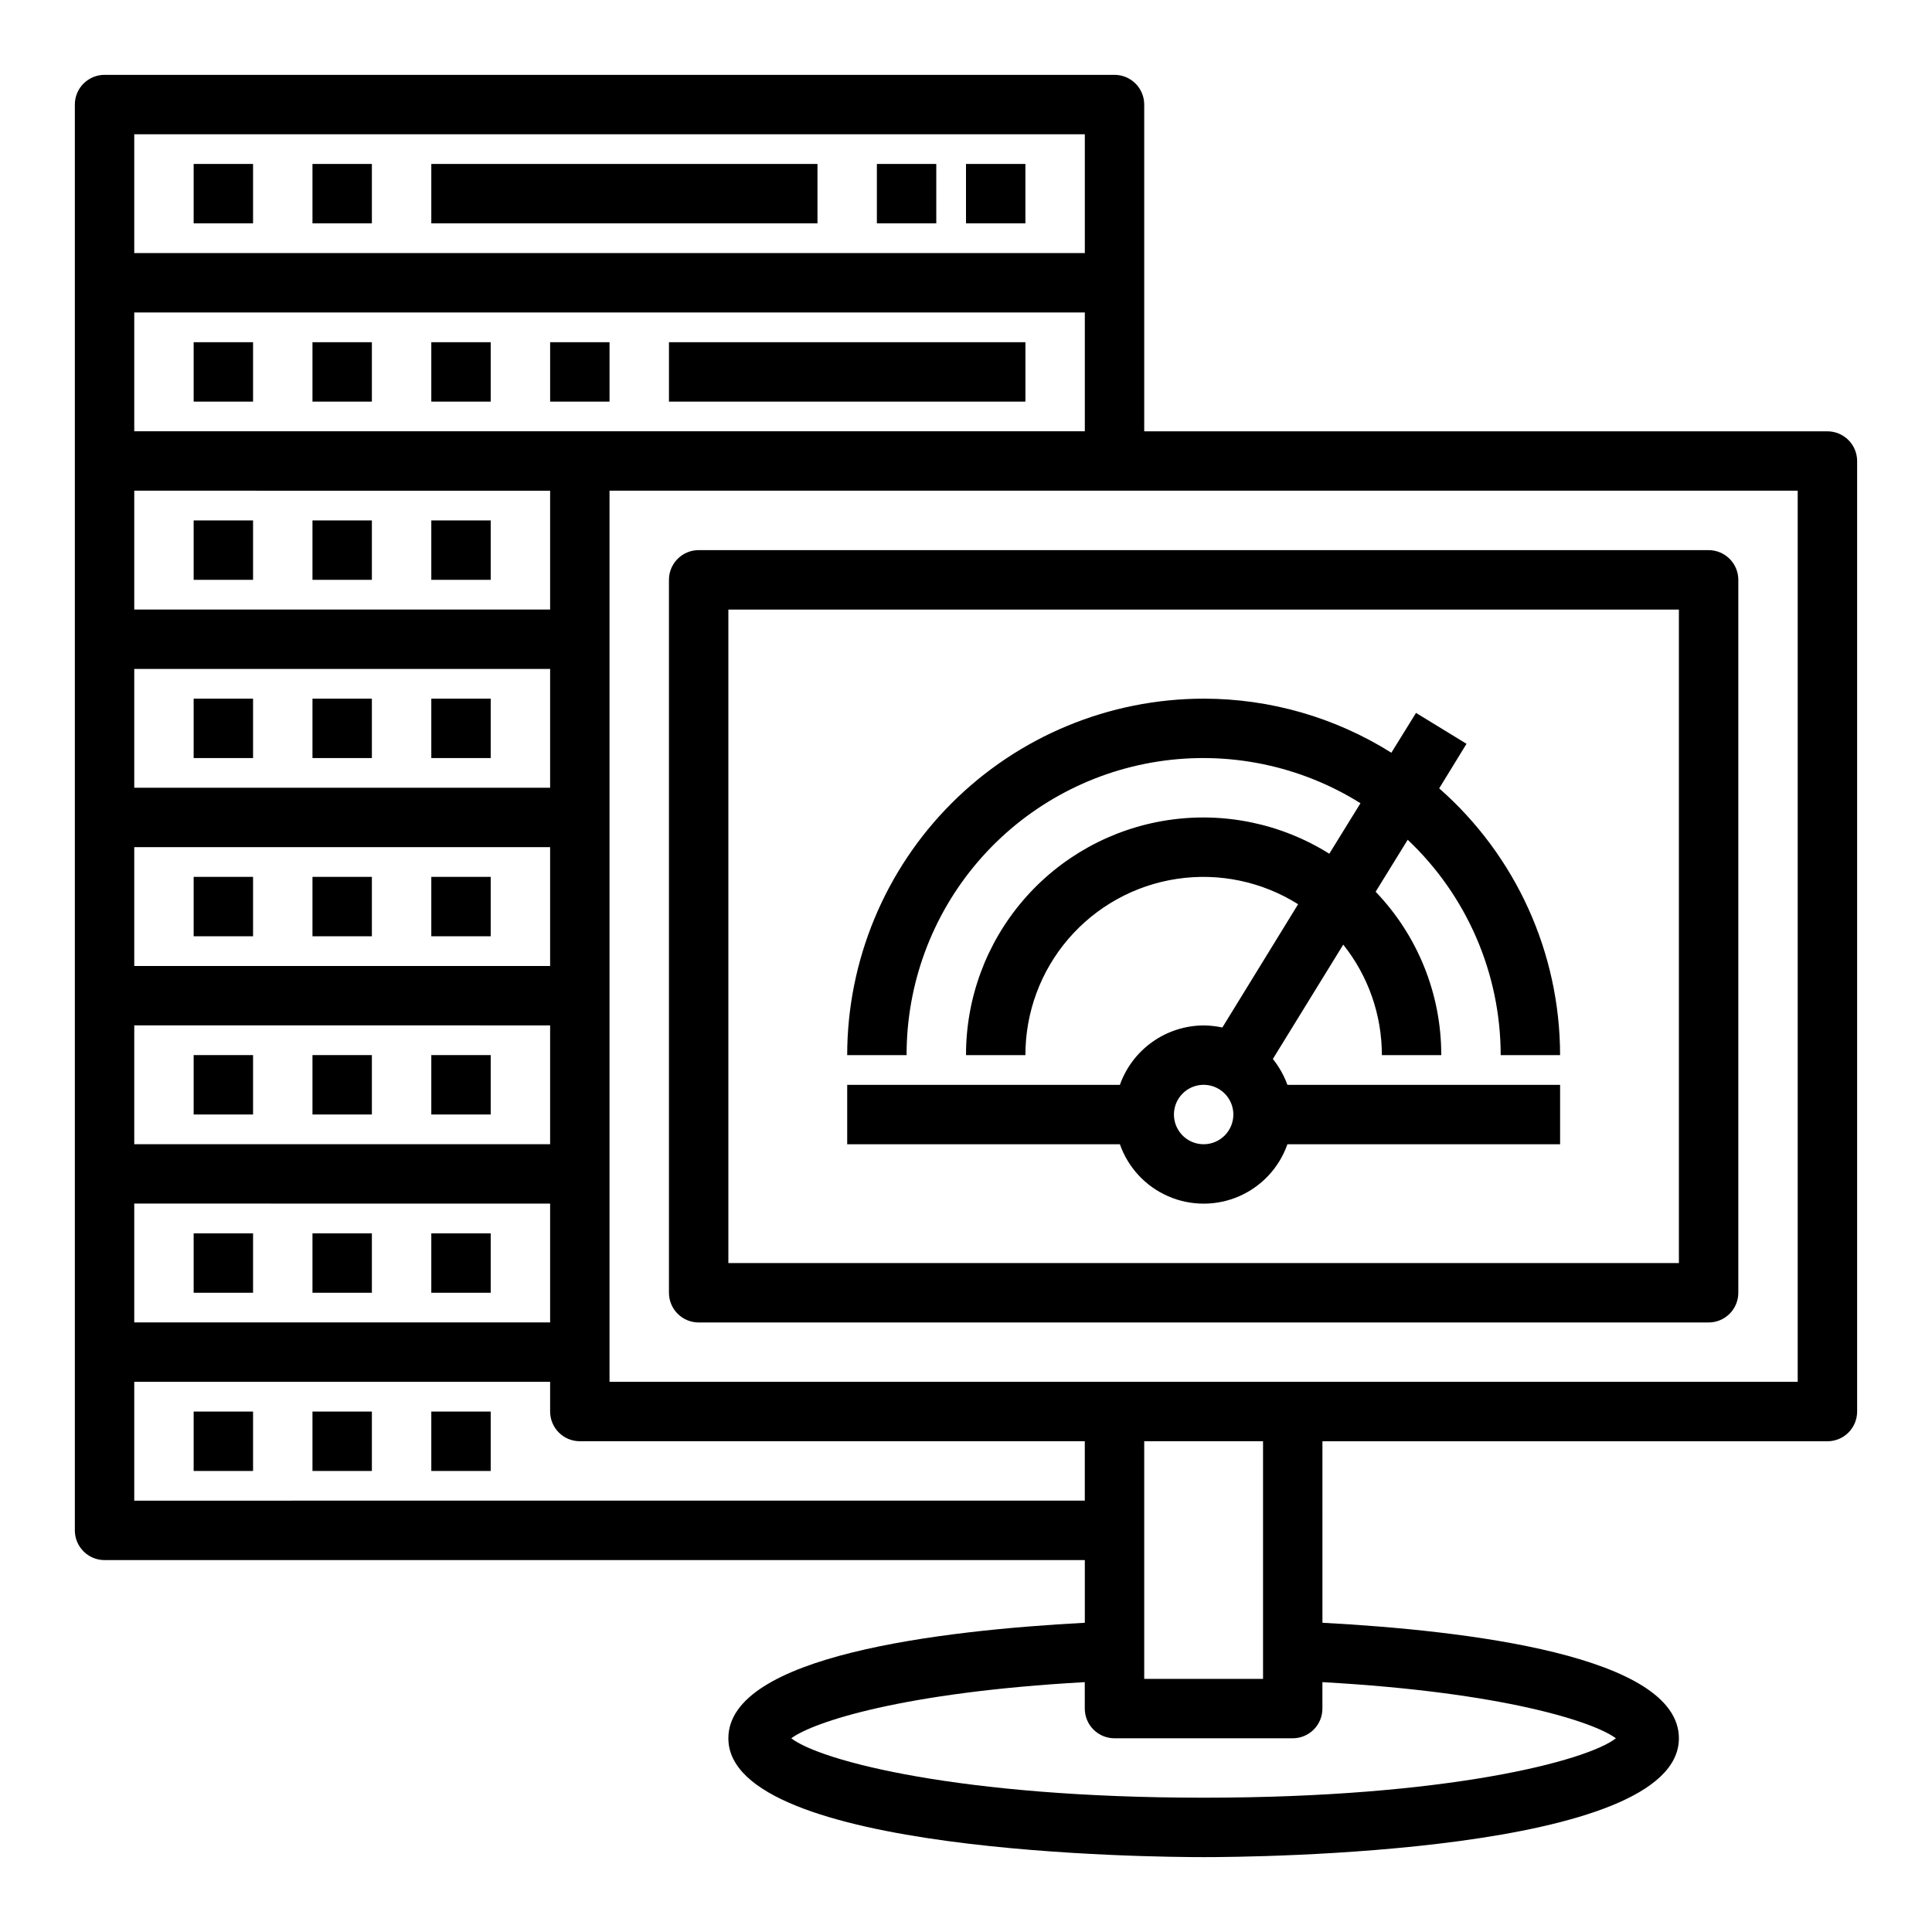 <?xml version="1.0" encoding="UTF-8"?>
<!-- The Best Svg Icon site in the world: iconSvg.co, Visit us! https://iconsvg.co -->
<svg fill="#000000" width="800px" height="800px" version="1.1" viewBox="144 144 512 512" xmlns="http://www.w3.org/2000/svg">
 <g>
  <path d="m628.29 258.3h-181.06v-86.59c0-2.09-0.828-4.09-2.305-5.566-1.477-1.477-3.481-2.309-5.566-2.309h-267.65c-4.348 0-7.875 3.527-7.875 7.875v377.86c0 2.09 0.832 4.09 2.309 5.566 1.477 1.477 3.477 2.305 5.566 2.305h259.78v16.609c-38.414 2.047-94.465 8.738-94.465 30.621 0 30.621 113.04 31.488 125.95 31.488 12.91 0 125.95-0.867 125.95-31.488 0-21.883-56.047-28.574-94.465-30.621l-0.004-48.098h133.83c2.086 0 4.09-0.828 5.566-2.305 1.473-1.477 2.305-3.477 2.305-5.566v-251.9c0-2.09-0.832-4.09-2.305-5.566-1.477-1.477-3.481-2.309-5.566-2.309zm-448.71-78.719h251.91v31.488h-251.91zm0 47.23h251.91v31.488h-251.91zm0 47.23 110.21 0.004v31.488h-110.21zm0 47.23 110.21 0.004v31.488h-110.21zm0 47.23 110.21 0.008v31.488h-110.21zm0 47.23 110.21 0.008v31.488h-110.21zm0 47.23 110.21 0.012v31.488l-110.21-0.004zm0 78.73v-31.488h110.21v7.871c0 2.09 0.832 4.09 2.309 5.566 1.473 1.477 3.477 2.305 5.566 2.305h133.82v15.742zm392.66 62.977c-7.715 5.984-44.555 15.742-109.27 15.742-64.707 0-101.55-9.762-109.27-15.742 5.824-4.328 29.676-12.203 77.777-14.879l0.004 7.008c0 2.086 0.828 4.09 2.305 5.566 1.477 1.473 3.477 2.305 5.566 2.305h47.23c2.09 0 4.09-0.832 5.566-2.305 1.477-1.477 2.305-3.481 2.305-5.566v-7.008c48.102 2.676 71.953 10.547 77.777 14.879zm-125.01-15.746v-62.977h31.488v62.977zm173.18-78.719h-314.88v-236.16h314.88z"/>
  <path d="m596.8 289.79h-267.65c-4.348 0-7.871 3.527-7.871 7.875v188.93c0 2.09 0.832 4.09 2.305 5.566 1.477 1.477 3.481 2.305 5.566 2.305h267.65c2.086 0 4.09-0.828 5.566-2.305 1.473-1.477 2.305-3.477 2.305-5.566v-188.93c0-2.09-0.832-4.094-2.305-5.566-1.477-1.477-3.481-2.309-5.566-2.309zm-7.875 188.93h-251.9v-173.18h251.9z"/>
  <path d="m481.32 424.64 18.656-30.309v0.004c6.633 8.316 10.242 18.645 10.234 29.281h15.742c0.02-16.137-6.219-31.656-17.395-43.293l8.5-13.777c15.711 14.828 24.625 35.469 24.641 57.07h15.742c-0.02-27.07-11.695-52.824-32.039-70.691l7.242-11.809-13.383-8.188-6.535 10.547 0.004 0.004c-14.906-9.363-32.148-14.328-49.75-14.328-25.051 0.023-49.062 9.98-66.773 27.691-17.711 17.711-27.672 41.727-27.691 66.773h15.742c-0.031-18.812 6.688-37.012 18.934-51.293 12.246-14.277 29.211-23.691 47.809-26.531 18.598-2.836 37.594 1.09 53.543 11.07l-8.266 13.383c-12.758-8-27.961-11.152-42.844-8.891-14.887 2.262-28.469 9.789-38.273 21.215-9.805 11.426-15.184 25.992-15.156 41.047h15.742c-0.02-11.301 4.019-22.23 11.383-30.805 7.363-8.57 17.562-14.215 28.734-15.898 11.176-1.688 22.582 0.695 32.148 6.715l-20.074 32.668c-1.629-0.348-3.293-0.531-4.957-0.551-4.871 0.027-9.613 1.551-13.586 4.367s-6.981 6.789-8.613 11.379h-72.266v15.742h72.266c2.16 6.176 6.797 11.168 12.793 13.785 5.996 2.613 12.812 2.613 18.809 0 5.996-2.617 10.633-7.609 12.793-13.785h72.266v-15.742h-72.266c-0.906-2.477-2.207-4.789-3.856-6.852zm-18.34 22.594c-3.188 0-6.055-1.918-7.273-4.859s-0.547-6.328 1.707-8.578c2.25-2.254 5.637-2.926 8.578-1.707 2.941 1.219 4.859 4.09 4.859 7.273 0 2.086-0.832 4.09-2.305 5.566-1.477 1.477-3.481 2.305-5.566 2.305z"/>
  <path d="m195.32 187.45h15.742v15.742h-15.742z"/>
  <path d="m226.81 187.45h15.742v15.742h-15.742z"/>
  <path d="m376.38 187.45h15.742v15.742h-15.742z"/>
  <path d="m400 187.45h15.742v15.742h-15.742z"/>
  <path d="m258.3 187.45h102.34v15.742h-102.34z"/>
  <path d="m195.32 234.69h15.742v15.742h-15.742z"/>
  <path d="m226.81 234.69h15.742v15.742h-15.742z"/>
  <path d="m258.3 234.69h15.742v15.742h-15.742z"/>
  <path d="m195.32 281.92h15.742v15.742h-15.742z"/>
  <path d="m226.81 281.92h15.742v15.742h-15.742z"/>
  <path d="m258.3 281.92h15.742v15.742h-15.742z"/>
  <path d="m195.32 329.15h15.742v15.742h-15.742z"/>
  <path d="m226.81 329.15h15.742v15.742h-15.742z"/>
  <path d="m258.3 329.15h15.742v15.742h-15.742z"/>
  <path d="m195.32 376.38h15.742v15.742h-15.742z"/>
  <path d="m226.81 376.38h15.742v15.742h-15.742z"/>
  <path d="m258.3 376.38h15.742v15.742h-15.742z"/>
  <path d="m195.32 423.61h15.742v15.742h-15.742z"/>
  <path d="m226.81 423.61h15.742v15.742h-15.742z"/>
  <path d="m258.3 423.61h15.742v15.742h-15.742z"/>
  <path d="m195.32 470.85h15.742v15.742h-15.742z"/>
  <path d="m226.81 470.85h15.742v15.742h-15.742z"/>
  <path d="m258.3 470.85h15.742v15.742h-15.742z"/>
  <path d="m195.32 518.08h15.742v15.742h-15.742z"/>
  <path d="m226.81 518.08h15.742v15.742h-15.742z"/>
  <path d="m258.3 518.08h15.742v15.742h-15.742z"/>
  <path d="m289.79 234.69h15.742v15.742h-15.742z"/>
  <path d="m321.28 234.69h94.465v15.742h-94.465z"/>
 </g>
</svg>